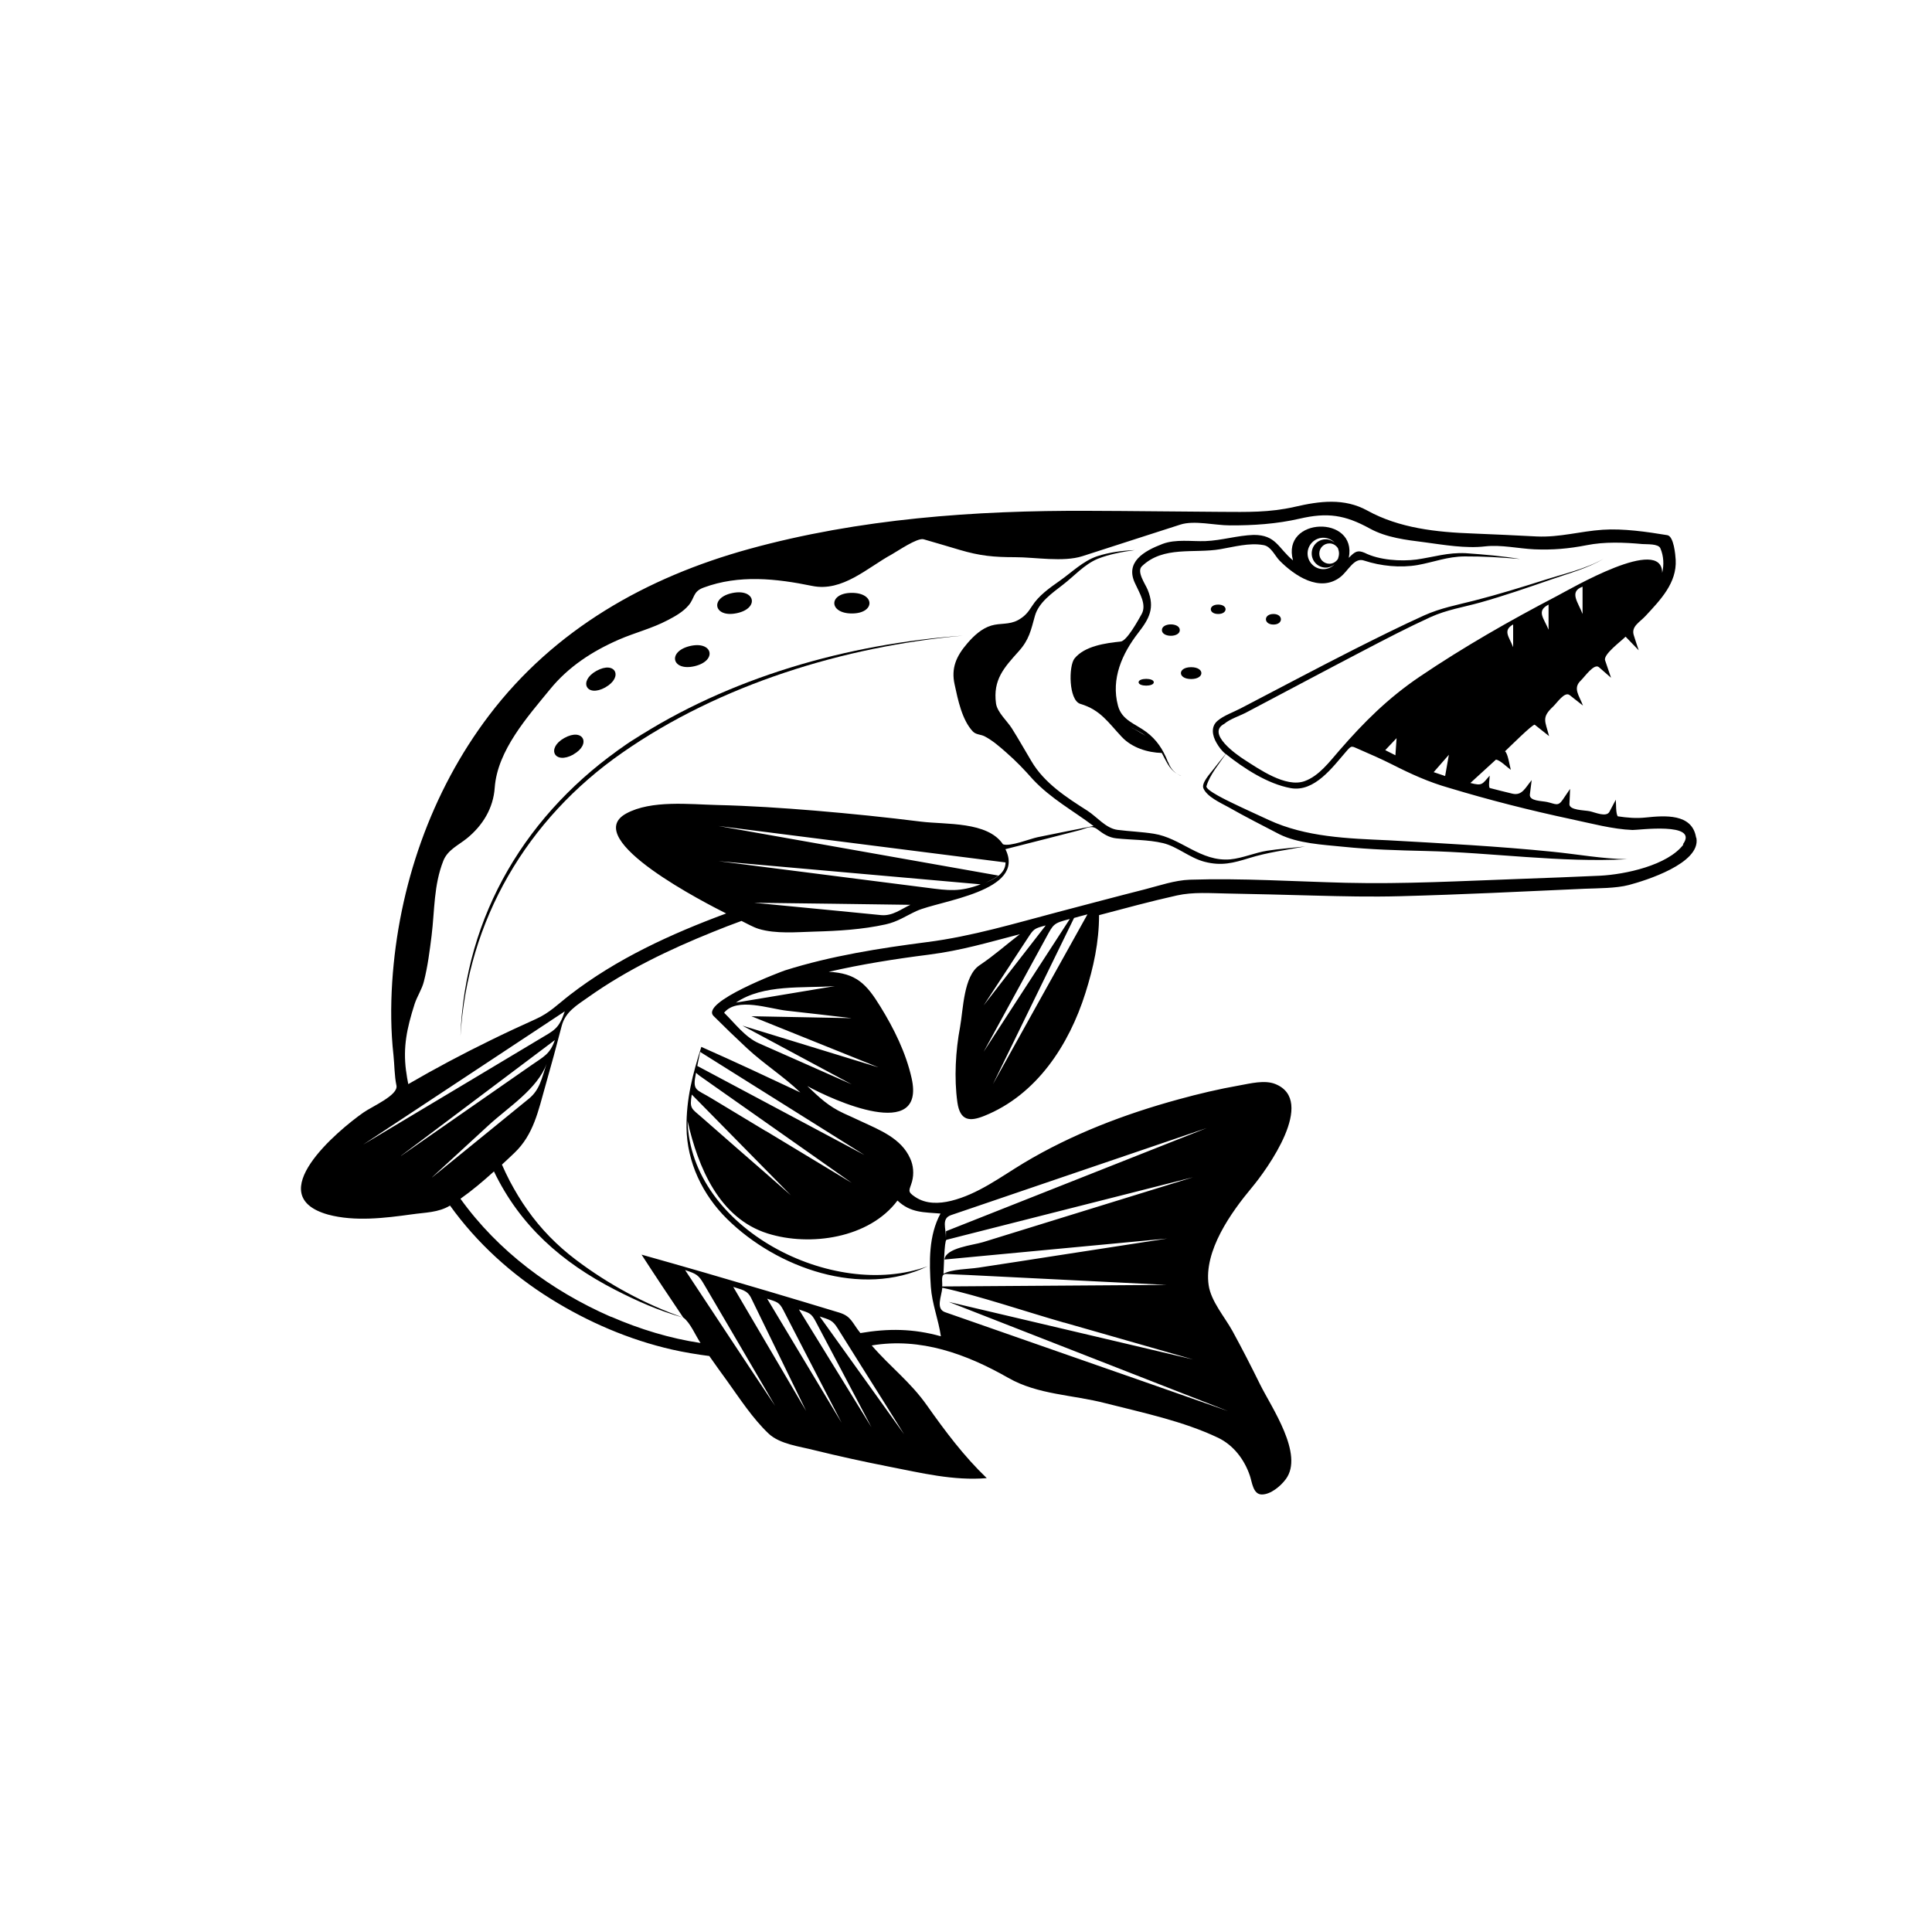 <?xml version="1.0" encoding="UTF-8"?>
<svg id="Layer_1" xmlns="http://www.w3.org/2000/svg" version="1.1" viewBox="0 0 150 150">
  <!-- Generator: Adobe Illustrator 29.2.1, SVG Export Plug-In . SVG Version: 2.1.0 Build 116)  -->
  <path d="M98.87,47.67c-.78,0-.78.82,0,.82s.77-.82,0-.82Z"/>
  <path d="M94.58,46.94c-.77,0-.76.73,0,.73s.77-.73,0-.73Z"/>
  <path d="M92.48,51.8c-1.06,0-1.06.92,0,.92s1.06-.92,0-.92Z"/>
  <path d="M91.6,48.92c0-.59-1.39-.59-1.39,0s1.39.59,1.39,0Z"/>
  <path d="M89.58,52.97c0-.35-1.18-.35-1.18,0s1.18.35,1.18,0Z"/>
  <path d="M66.14,47.63c1.82,0,1.82-1.6,0-1.6s-1.82,1.6,0,1.6Z"/>
  <path d="M57.19,47.61c-.82.17.82-.17,0,0h0Z"/>
  <path d="M57.19,47.61c1.78-.36,1.46-1.93-.32-1.57-1.78.36-1.46,1.94.32,1.57Z"/>
  <path d="M53.94,51.72c1.77-.43,1.39-1.98-.38-1.56-1.77.43-1.39,1.98.38,1.56Z"/>
  <path d="M53.94,51.72c-.81.2.81-.2,0,0h0Z"/>
  <polygon points="130.7 65.57 130.7 65.57 130.7 65.58 130.7 65.57"/>
  <path d="M131.68,65.01c-.31-1.87-2.44-1.69-3.9-1.54-.74.08-1.43.02-2.17-.09-.17-.18-.13-1.02-.16-1.29-.16.31-.32.62-.49.93-.24.46-1.11.05-1.55-.04-.4-.08-1.58-.07-1.56-.55.02-.4.04-.79.05-1.18-.19.28-.38.56-.57.84-.37.54-.54.33-1.2.18-.44-.1-1.42-.06-1.35-.6.05-.37.09-.73.14-1.1-.49.57-.73,1.23-1.5,1.05-.59-.14-1.18-.29-1.76-.44-.11-.14,0-.76,0-.96-.6.68-.57.81-1.5.57.66-.6,1.32-1.2,1.98-1.81.29,0,.91.62,1.16.79-.11-.41-.23-1.27-.45-1.44.26-.24,2.18-2.16,2.31-2.06.37.29.74.59,1.11.88-.3-1.17-.61-1.43.31-2.29.31-.29.9-1.2,1.29-.89.34.27.68.54,1.03.81-.29-.79-.81-1.34-.16-1.95.3-.29,1.03-1.35,1.4-1.03.31.27.63.55.94.82-.15-.45-.31-.9-.46-1.35-.16-.46,1.24-1.48,1.59-1.84.34.35.68.71,1.02,1.06-.13-.39-.26-.77-.38-1.16-.23-.7.47-1.02.93-1.53,1.14-1.23,2.42-2.55,2.32-4.34-.02-.35-.14-1.83-.65-1.91-1.57-.26-3.43-.53-5.02-.42-1.78.12-3.31.6-5.12.52-1.63-.08-3.33-.17-4.96-.23-2.81-.1-5.71-.41-8.19-1.78-1.8-.99-3.69-.74-5.64-.29-1.97.45-3.69.4-5.7.39-3.41-.02-6.89-.07-10.31-.08-8.82-.04-17.81.61-26.34,2.96-7.99,2.2-15.13,6.24-20.2,12.92-4.51,5.94-7.04,13.3-7.52,20.71-.12,1.89-.11,3.8.1,5.68.08.75.07,1.6.23,2.35.16.75-1.91,1.63-2.57,2.1-2,1.4-7.99,6.44-2.74,7.92,2.08.56,4.42.27,6.51-.02,1.04-.15,2.05-.13,2.96-.68,2.09,2.91,4.78,5.35,7.82,7.24,2.89,1.8,6.09,3.18,9.42,3.94.87.2,2.01.39,2.89.5.48.69.88,1.24,1.38,1.93.99,1.38,1.98,2.91,3.22,4.09.88.83,2.43,1,3.55,1.29,1.91.47,3.83.89,5.76,1.27,2.51.49,5.06,1.12,7.63.9-1.78-1.71-3.21-3.62-4.63-5.63-1.31-1.86-2.81-2.95-4.3-4.67,3.78-.64,7.35.66,10.61,2.52,2.3,1.31,4.97,1.3,7.52,1.96,2.91.74,6.04,1.39,8.77,2.69,1.2.58,2.04,1.7,2.46,2.94.17.49.24,1.46.93,1.46s1.46-.65,1.86-1.19c1.43-1.93-1.12-5.58-1.99-7.34-.69-1.4-1.4-2.79-2.15-4.16-.6-1.09-1.67-2.31-1.85-3.56-.39-2.67,1.74-5.65,3.36-7.59,1.17-1.4,5.04-6.74,1.81-8.03-.83-.33-1.94-.04-2.78.11-1.59.28-3.16.65-4.72,1.08-4.18,1.14-8.3,2.71-12.02,4.94-1.81,1.09-3.55,2.42-5.64,2.94-.94.23-1.95.26-2.78-.29-.69-.45-.45-.52-.26-1.21.16-.59.11-1.25-.15-1.8-.69-1.55-2.36-2.2-3.8-2.87-.45-.21-.9-.42-1.35-.62-1.21-.56-1.88-1.22-2.83-2.12,2.02,1.12,9.2,4.35,8.1-.6-.44-1.98-1.38-3.88-2.44-5.59-1.07-1.74-1.87-2.58-4-2.68,2.56-.59,5.16-1,7.76-1.33,2.57-.33,4.57-.94,7.08-1.59-1.2.92-1.9,1.58-3.14,2.42-1.23.83-1.25,3.4-1.5,4.78-.35,1.86-.47,3.97-.21,5.85.21,1.47.98,1.5,2.08,1.06,4.07-1.63,6.59-5.51,7.86-9.54.63-1.99,1.06-3.96,1.06-6.05,2.01-.53,4.02-1.08,6.05-1.53,1.27-.28,2.59-.17,3.87-.15,2.25.04,4.5.1,6.75.16,2.24.06,4.46.11,6.7.05,4.88-.13,9.48-.36,14.36-.58,1.02-.04,2.41-.03,3.4-.29,1.29-.34,5.57-1.67,5.25-3.63ZM117.48,50.25c-.31-.82-.83-1.29,0-1.77v1.77ZM120.23,48.89c-.37-.91-.97-1.45,0-1.95v1.95ZM122.87,47.67c-.33-.89-1.08-1.73,0-2.12v2.12ZM43.85,78.52c-.47,1.39-.81,1.46-2.04,2.2-1.79,1.07-3.57,2.14-5.36,3.21-2.75,1.65-5.51,3.3-8.26,4.94,5.22-3.45,10.44-6.9,15.66-10.35ZM31.14,89.73c3.98-2.99,7.96-5.99,11.94-8.98-.38,1.1-.86,1.28-1.82,1.95-1.31.91-2.63,1.83-3.94,2.74-2.06,1.43-4.12,2.87-6.18,4.3ZM33.55,91.4c1.46-1.35,2.93-2.7,4.39-4.04,1.51-1.39,3.79-2.81,4.5-4.77-.39,1.13-.51,2.01-1.4,2.73-.95.77-1.91,1.55-2.86,2.33-1.54,1.25-3.08,2.51-4.63,3.76ZM47.46,102.25c.45.2.62.27-.04-.02-3.93-1.72-1.23-.54-.05-.02-4.57-2.01-8.69-5.06-11.62-9.14.91-.64,1.77-1.37,2.6-2.12,2.03,4.22,5.27,7.06,9.39,9.18,1.75.9,3.42,1.64,5.32,2.17.54.4.95,1.41,1.33,1.97-2.39-.36-4.71-1.07-6.92-2.03ZM53.2,98.61c.88.3,1.03.36,1.48,1.14.67,1.14,1.33,2.27,2,3.41,1.17,2,2.34,3.99,3.5,5.99-2.35-3.5-4.65-7.02-6.98-10.53ZM56.91,99.91c.67.23,1.1.24,1.41.87.5,1.03,1.01,2.07,1.51,3.1.92,1.89,1.84,3.78,2.76,5.67-1.89-3.21-3.78-6.43-5.67-9.65ZM59.56,100.83c.76.26.93.24,1.27.91.54,1.05,1.09,2.11,1.63,3.16.96,1.86,1.92,3.71,2.88,5.56-1.93-3.21-3.85-6.42-5.78-9.63ZM62.04,101.67c.78.27.93.25,1.29.93.53,1.01,1.06,2.01,1.59,3.01.91,1.73,1.83,3.46,2.74,5.2-1.88-3.05-3.75-6.09-5.63-9.14ZM70.19,111.35c-2.18-3.04-4.37-6.09-6.55-9.14.77.26.99.27,1.39.91.64,1.02,1.29,2.05,1.93,3.08,1.08,1.71,2.16,3.43,3.23,5.15ZM73.84,94.34c.67-.23,1.33-.45,2-.68,2.34-.8,4.68-1.59,7.01-2.39,3.61-1.23,7.23-2.46,10.84-3.69-6.75,2.67-13.5,5.34-20.24,8.01,0,.18,0,0,0,0,0,.18-.01.36-.01.54.02-.75-.38-1.52.4-1.79ZM73.48,96.26c.49-.12.97-.25,1.45-.37,2.17-.55,4.34-1.1,6.5-1.65,3.73-.95,7.46-1.89,11.2-2.84-3.26,1.01-6.52,2.01-9.78,3.02-2.18.67-4.35,1.35-6.53,2.02-.79.24-2.9.44-2.99,1.35,5.77-.54,11.53-1.09,17.3-1.63-2.9.45-5.79.89-8.69,1.34-1.99.31-3.98.62-5.97.92-.78.12-2.08.11-2.72.48.03-.33.06-2.59.23-2.63ZM73.48,98.91c.56.03,1.12.06,1.68.08,2,.1,4.01.2,6.01.3,3.14.16,6.28.31,9.42.47-5.81.04-11.62.08-17.44.12.04-.4-.15-.99.32-.97ZM82.61,102.68c3.34.96,6.69,1.92,10.03,2.87-6.33-1.49-12.65-2.98-18.98-4.47,7.23,2.83,14.46,5.65,21.69,8.48-4.05-1.42-8.1-2.84-12.15-4.25-2.55-.89-5.09-1.78-7.64-2.67-.73-.25-1.45-.51-2.18-.76-.75-.26-.28-1.22-.22-1.9,2.85.62,6.42,1.84,9.46,2.71ZM67.22,89.73c-4.36-2.33-8.72-4.65-13.08-6.97-.02.09-.04.19-.06.29.09-.46.18-.92.28-1.38,4.29,2.69,8.58,5.38,12.86,8.07ZM59.46,87.82c-1.42-.86-2.84-1.72-4.26-2.57-1.15-.7-1.45-.53-1.17-1.92.02-.09.05.03.31.21.44.31.88.62,1.32.93,1.39.98,2.79,1.96,4.18,2.94,2.1,1.48,4.2,2.95,6.29,4.43-2.22-1.34-4.44-2.68-6.67-4.03ZM61.48,92.87c-1.42-1.25-2.85-2.5-4.28-3.74-.91-.8-1.82-1.59-2.73-2.39-.78-.68-.95-.66-.76-1.76,2.59,2.63,5.17,5.26,7.76,7.89ZM68.17,82.86c-3.51-1.08-7.02-2.15-10.53-3.23,2.83,1.52,5.66,3.04,8.49,4.56-1.54-.68-3.08-1.36-4.63-2.05-.86-.38-1.72-.76-2.58-1.14-1.07-.47-1.87-1.56-2.7-2.37.98-1.23,3.5-.31,4.86-.16,1.68.19,3.37.38,5.05.58-2.6-.05-5.19-.1-7.79-.15,3.28,1.32,6.56,2.64,9.84,3.96ZM64.82,76.56c-2.56.43-5.12.85-7.68,1.28,2.15-1.45,5.18-1.1,7.68-1.28ZM78.49,74.82c.43-.66.87-1.32,1.3-1.98.47-.72.49-.75,1.4-.99-1.61,2.07-3.21,4.14-4.82,6.21.71-1.08,1.41-2.16,2.12-3.23ZM76.37,81.66c.98-1.79,1.97-3.59,2.95-5.39.63-1.15,1.26-2.31,1.89-3.46.59-1.08.57-1.13,1.85-1.46-2.23,3.44-4.46,6.87-6.69,10.31ZM77.09,84.18c2.1-4.3,4.2-8.61,6.3-12.91.02,0,.02,0,.03,0-.02,0-.03,0-.03,0,.34-.1.69-.19,1.04-.28-2.45,4.4-4.9,8.79-7.34,13.19ZM130.7,65.57c-.54.72-.08.1,0,0-1.23,1.62-4.52,2.32-6.47,2.42-2.08.1-4.17.17-6.26.25-4.48.16-8.98.41-13.47.3-4.02-.1-8.08-.37-12.11-.24-1.18.04-2.38.46-3.51.75-2.25.57-4.49,1.17-6.74,1.76-3.34.88-6.69,1.89-10.13,2.33-3.72.48-7.48,1.07-11.06,2.2-.28.09-6.61,2.47-5.55,3.54.84.84,1.7,1.67,2.58,2.49,1.32,1.23,2.87,2.21,4.16,3.45-2.55-1.2-5.11-2.4-7.69-3.54-.68,2.14-1.17,4.04-1.15,6.26.03,2.69,1.25,5.23,3.15,7.1,3.86,3.81,10.44,6.16,15.58,3.67-7.35,2.7-18.41-2.91-18.65-11.28.81,3.58,2.45,7.56,6.23,8.74,3.28,1.03,7.88.37,10.07-2.56,1.03.98,2.08.9,3.34,1.01-.93,1.72-.88,3.75-.75,5.69.09,1.31.59,2.54.78,3.84-2.14-.6-4.08-.62-6.25-.25-.66-.82-.7-1.3-1.64-1.59-1.84-.56-3.68-1.11-5.53-1.66-3.27-.97-6.54-1.92-9.82-2.84,1.06,1.64,2.15,3.27,3.24,4.89-2.98-1.05-5.83-2.59-8.35-4.5-1.44-1.09-2.71-2.38-3.75-3.86-.51-.71-.96-1.47-1.37-2.24-.22-.42-.42-.85-.61-1.28.32-.3.65-.6.97-.91,1.49-1.42,1.85-3.26,2.41-5.23.44-1.54.86-3.08,1.26-4.63.29-1.11,1.19-1.61,2.12-2.27,2.96-2.09,6.26-3.67,9.61-5.02.74-.3,1.48-.59,2.23-.86.43.21.89.48,1.34.62,1.33.4,2.93.25,4.31.21,1.85-.05,3.73-.16,5.54-.56.95-.21,1.57-.66,2.4-1.04,1.77-.81,8.55-1.51,6.9-4.8,1.06-.27,2.12-.54,3.18-.81.86-.22,1.72-.44,2.57-.66.57-.15.92-.43,1.39-.07.46.35.89.64,1.47.7,1.21.13,2.45.09,3.63.37,1.12.27,2.06,1.15,3.23,1.45,1.31.34,2.23.09,3.46-.29,1.41-.44,2.88-.63,4.33-.9-.98.11-1.97.18-2.94.33-.95.15-1.91.58-2.86.67-2.31.2-3.82-1.66-5.94-1.99-.94-.15-1.89-.18-2.82-.3-.91-.12-1.6-1.02-2.34-1.49-1.62-1.03-3.34-2.14-4.34-3.84-.51-.85-.99-1.71-1.52-2.55-.35-.56-1.13-1.24-1.23-1.93-.25-1.85.63-2.79,1.76-4.05.82-.91.95-1.64,1.26-2.75.29-1.05,1.35-1.78,2.16-2.41.9-.69,1.67-1.59,2.73-2.03.92-.36,1.88-.53,2.86-.67-.99.04-1.98.17-2.93.48-1.1.38-1.95,1.24-2.89,1.9-.78.55-1.63,1.14-2.15,1.96-.31.49-.57.81-1.1,1.1-.69.37-1.37.21-2.07.42-.74.22-1.36.8-1.85,1.37-.87,1.01-1.28,1.93-.99,3.22.25,1.16.57,2.74,1.41,3.63.25.26.61.22.92.38.61.32,1.15.79,1.66,1.24.76.66,1.43,1.36,2.09,2.11,1.41,1.5,3.09,2.4,4.7,3.61-1.45.28-2.9.58-4.34.87-.59.12-2.12.75-2.69.55-1.2-1.79-4.43-1.52-6.37-1.76-2.72-.34-5.45-.62-8.19-.85-2.54-.21-5.09-.38-7.65-.44-2.11-.05-5.1-.4-7.04.66-3.66,2,6.43,7.09,7.76,7.76-4.27,1.58-8.51,3.52-12.13,6.32-.92.71-1.59,1.41-2.65,1.88-1.18.53-2.36,1.08-3.52,1.65-2.17,1.06-4.3,2.19-6.38,3.4-.07-.34-.13-.66-.17-.97.05.32.1.59.13.75-.03-.2-.09-.52-.14-.85-.23-1.81.06-3.24.67-5.15.2-.61.57-1.14.72-1.75.3-1.17.45-2.38.6-3.57.24-1.97.16-3.9.91-5.8.33-.84,1.16-1.2,1.83-1.74,1.23-1,2.05-2.34,2.16-3.94.21-2.89,2.55-5.5,4.3-7.64,1.43-1.75,3.27-2.95,5.36-3.86,1.25-.54,2.56-.86,3.77-1.5.58-.3,1.2-.65,1.62-1.15.49-.57.32-1.07,1.17-1.38,2.75-1.02,5.64-.7,8.42-.13,2.36.49,4.31-1.43,6.19-2.45.42-.23,1.98-1.31,2.47-1.17.93.27,1.86.54,2.79.82,1.59.47,2.65.57,4.31.57,1.57,0,3.73.4,5.23-.08,1.66-.54,3.33-1.07,4.99-1.61.87-.28,1.74-.56,2.61-.84,1.08-.35,2.68.06,3.84.06,1.82.01,3.64-.11,5.42-.52,2.16-.5,3.52-.3,5.46.77,1.28.7,2.8.88,4.23,1.06,1.5.2,3.2.5,4.72.32,1.23-.14,2.58.17,3.82.23,1.4.06,2.68-.05,4.05-.32,1.41-.28,2.9-.22,4.33-.09.36.03,1.24-.04,1.4.33.26.6.29,1.28.14,1.91,0-2.94-7.12,1.25-8.2,1.81-3.64,1.9-7.23,3.95-10.63,6.25-2.45,1.66-4.31,3.51-6.23,5.72-.76.87-1.58,1.99-2.71,2.39-1.46.52-3.53-.94-4.7-1.69-.56-.36-2.94-2.02-1.53-2.76.44-.38,1.24-.63,1.74-.9,3.02-1.59,6.03-3.2,9.06-4.78,1.72-.9,3.45-1.8,5.22-2.61,1.26-.57,2.52-.76,3.85-1.13,1.85-.52,3.67-1.15,5.49-1.78,1.34-.47,2.85-.87,4.08-1.61-1.37.78-3.08,1.16-4.58,1.64-1.8.57-3.61,1.13-5.45,1.6-1.37.35-2.59.57-3.89,1.15-1.83.83-3.63,1.73-5.42,2.63-2.96,1.5-5.89,3.06-8.83,4.59-.55.29-1.33.56-1.8.97-.53.46-.39,1.15-.08,1.69.19.33.42.65.72.88-.33.4-.66.81-.98,1.22-.21.28-.92,1.03-.75,1.44.27.66,1.35,1.14,1.93,1.46,1.3.74,2.64,1.42,3.97,2.11,1.45.72,3.36.81,4.94.97,2.13.22,4.26.28,6.4.33,5.2.12,10.46.92,15.66.64-1.92-.03-3.87-.39-5.78-.58-4.25-.43-8.49-.65-12.75-.89-3.15-.14-6.41-.24-9.3-1.58-.94-.44-1.89-.86-2.83-1.32-.14-.07-2.14-1-2-1.31.26-.88.99-1.74,1.5-2.49,1.41,1.12,3.24,2.32,5.04,2.65,1.85.33,3.26-1.64,4.32-2.86.43-.5.4-.4,1.02-.14.85.37,1.7.74,2.53,1.16,1.48.75,2.84,1.37,4.42,1.82,3.11.94,6.3,1.75,9.49,2.43,1.52.32,3.2.78,4.76.84.36.02,5.2-.65,3.91,1.11.01-.01.01-.02,0,0ZM76.51,68.53c.35-.15.7-.32,1.01-.55-7.25-1.29-14.49-2.57-21.74-3.85,7.43.94,14.86,1.89,22.29,2.83,0,.87-.87,1.3-1.56,1.57ZM76.14,68.66c-1.64.61-2.5.48-4.13.27-2.09-.27-4.18-.53-6.28-.8-3.32-.42-6.64-.85-9.95-1.27,6.79.6,13.57,1.2,20.36,1.8ZM70.7,70.24c-.74.34-1.4.89-2.28.81-1.08-.11-2.17-.21-3.25-.32-2.21-.21-4.42-.43-6.63-.64,4.05.05,8.1.1,12.16.16ZM112.49,58.6c-.1.55-.19,1.1-.29,1.65-.3-.1-.6-.2-.89-.3.39-.45.78-.9,1.18-1.35ZM108.43,57.31c-.03.44-.06.89-.09,1.33-.26-.13-.52-.27-.79-.4.29-.31.59-.62.88-.93Z"/>
  <path d="M47.42,102.23s.03.01.04.02c-.03-.01-.06-.03-.09-.04.02,0,.03.01.05.02Z"/>
  <path d="M47.01,53.36c-.16.09-.32.18,0,0,.33-.18.17-.09,0,0,1.4-.79.77-2.09-.71-1.27-1.41.79-.77,2.09.7,1.28Z"/>
  <path d="M44.52,58.57c-.16.09-.33.18,0,0,.33-.18.17-.09,0,0,1.41-.79.76-2.09-.71-1.27-1.41.79-.77,2.09.71,1.28Z"/>
  <path d="M48.9,57.61c-1.74,1.16-1.08.73-.23.16-7.73,5.24-12.59,13.26-12.92,22.69.54-9.02,5.17-16.87,12.55-22.01,7.62-5.32,17.25-8.26,26.46-9.1-8.94.64-18.14,3.23-25.69,8.16.89-.59,1.64-1.09-.17.1Z"/>
  <path d="M90.66,59.13c-.05-.12-.03-.07,0-.02-.37-.93-.85-1.67-1.66-2.28-.85-.64-1.9-.9-2.2-2.04-.56-2.09.33-4.05,1.56-5.64.87-1.12,1.32-1.94.75-3.35-.18-.45-.89-1.42-.45-1.84,1.67-1.6,4.04-.97,6.08-1.32,1.06-.18,2.26-.52,3.35-.32.59.09.88.82,1.26,1.21,1.17,1.18,3.11,2.48,4.69,1.29.65-.49,1.09-1.59,1.89-1.29,1.28.42,2.79.57,4.13.34,1.28-.23,2.31-.66,3.66-.67,1.44-.01,2.87.08,4.3.2-1.4-.23-2.8-.35-4.21-.45-1.4-.07-2.49.3-3.82.49-1.23.16-2.91.05-4.04-.52-.55-.23-.74-.11-1.23.39.67-3.35-5.26-3.18-4.33.2-1.17-.97-1.31-1.98-3.05-1.98-1.26.04-2.49.43-3.74.48-1.07.04-2.31-.17-3.34.22-1.44.55-2.96,1.41-2.11,3.11.3.68.92,1.61.47,2.37-.26.46-1.13,2.05-1.61,2.1-1.17.12-2.79.34-3.58,1.31-.47.57-.47,3.25.45,3.53,1.58.47,2.17,1.46,3.23,2.58.78.82,1.98,1.2,3.09,1.23.33.6.58,1.26,1.16,1.6-.32-.21-.53-.53-.68-.92ZM103.22,43.77c-.44,0-.79-.35-.79-.79s.35-.79.79-.79c.28,0,.52.16.66.38.05.13.08.27.08.41s-.04.28-.08.41c-.14.22-.38.38-.66.38ZM102.74,41.75c.35,0,.66.15.88.38-.19-.15-.42-.26-.68-.26-.61,0-1.1.49-1.1,1.1s.49,1.1,1.1,1.1c.26,0,.5-.1.68-.26-.22.23-.53.38-.88.38-.67,0-1.22-.55-1.22-1.22s.55-1.22,1.22-1.22ZM87.79,56.47c.18.08.29.14.2.1.33.16.67.34.96.56-.38-.24-.76-.46-1.16-.66Z"/>
  <path d="M91.34,60.05c.11.07.24.14.38.19-.15-.04-.26-.12-.38-.19Z"/>
</svg>